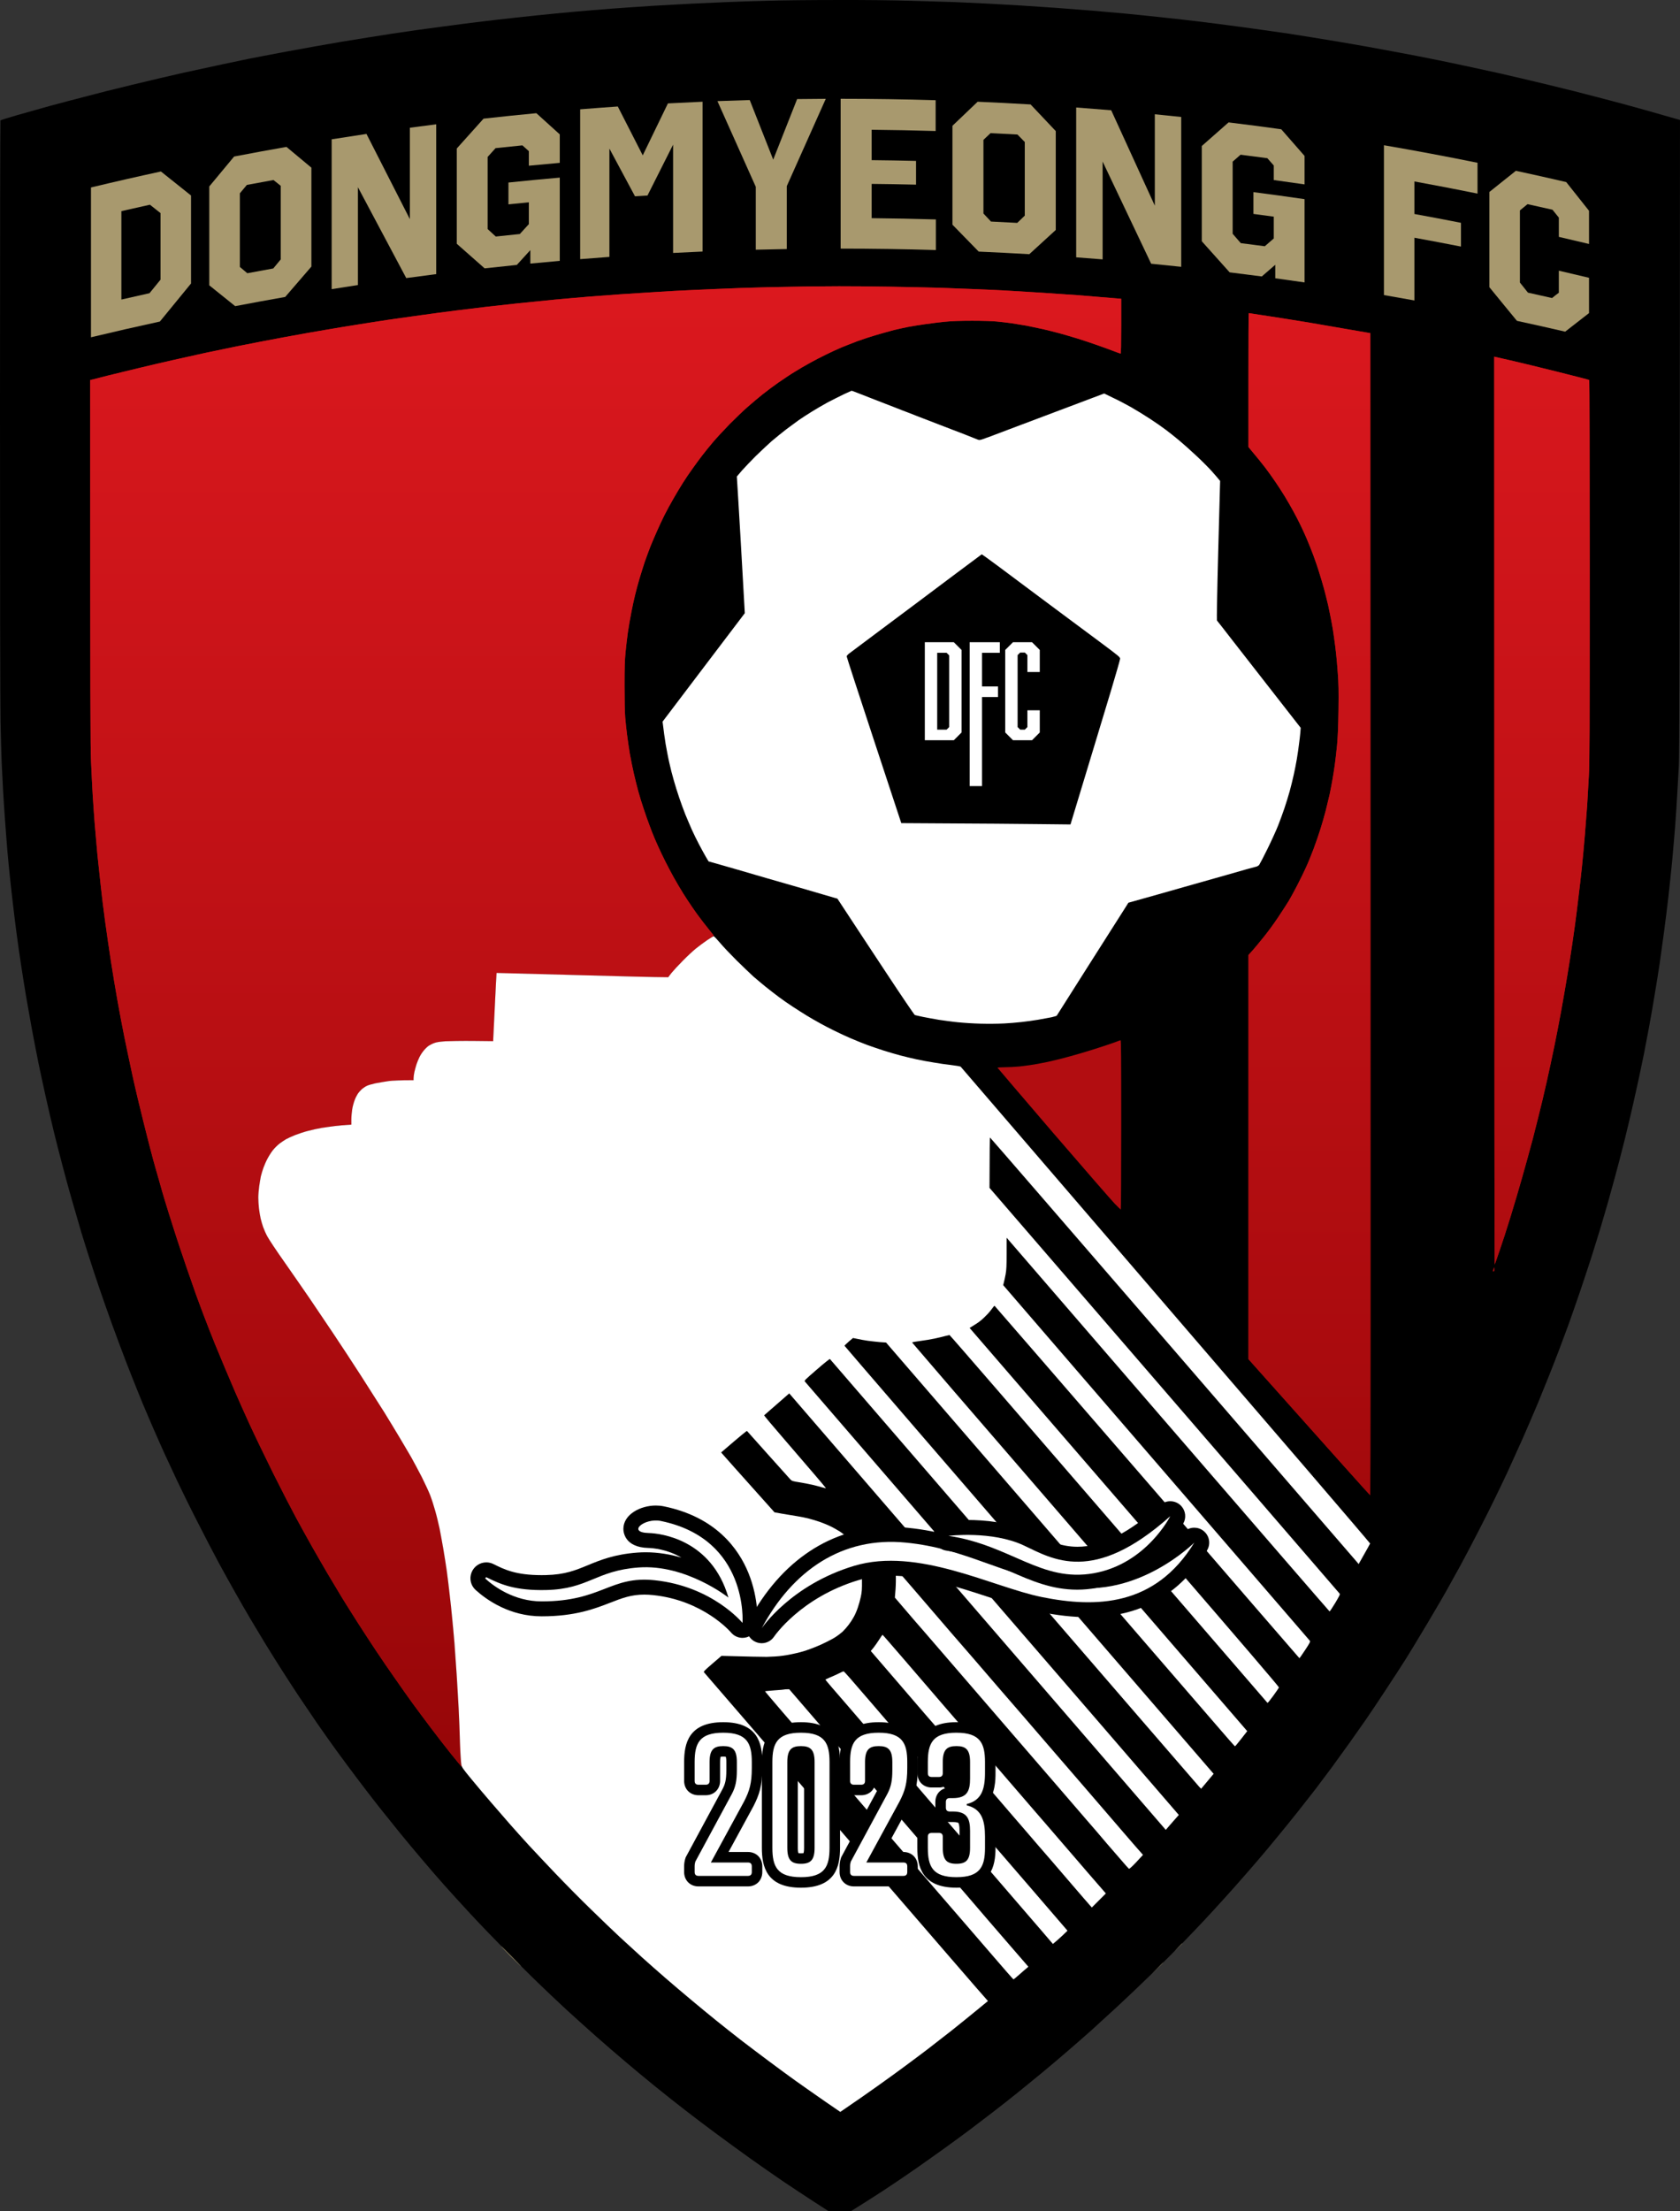 <?xml version="1.0" encoding="UTF-8"?><svg id="_레이어_2" xmlns="http://www.w3.org/2000/svg" xmlns:xlink="http://www.w3.org/1999/xlink" viewBox="0 0 639.228 841"><rect x="0" y="0" width="639.228" height="841" fill="#333333" stroke="none"/><defs><linearGradient id="_무제_그라디언트_2" x1="319.593" y1="-97.994" x2="319.593" y2="465.12" gradientTransform="translate(0 574) scale(1 -1)" gradientUnits="userSpaceOnUse"><stop offset="0" stop-color="#970608"/><stop offset="1" stop-color="#db181e"/></linearGradient></defs><g id="_레이어_1-2"><path d="m291.544.302c-5.256.126-12.111.378-15.223.505-3.112.126-8.621.378-12.279.547-3.616.168-10.513.589-15.349.841-4.794.294-11.943.799-15.896,1.093-9.529.723-19.048,1.578-28.553,2.565-4.037.421-11.144,1.177-15.769,1.724-4.626.505-13.499,1.64-19.722,2.481-6.224.799-15.097,2.061-19.722,2.775s-13.288,2.103-19.176,3.07c-5.929,1.009-15.391,2.691-21.026,3.743s-11.859,2.271-13.835,2.649c-2.018.421-6.602,1.388-10.261,2.145-3.616.757-10.513,2.271-15.349,3.322-4.794,1.093-13.499,3.112-19.302,4.542-5.803,1.388-13.835,3.406-17.872,4.5-4.079,1.051-10.008,2.607-13.246,3.49-3.196.883-8.747,2.439-12.237,3.448-3.532,1.009-6.476,1.934-6.56,2.061-.084.126-.168,49.453-.168,109.545,0,65.475.084,113.287.21,119.259.126,5.467.294,12.363.421,15.307.126,2.944.378,7.822.547,10.891.168,3.07.505,8.2.757,11.438.21,3.238.631,8.2.841,11.018.252,2.817.673,7.359.967,10.05.294,2.733.799,7.443,1.177,10.513.336,3.028,1.009,8.368,1.472,11.859.463,3.448,1.219,8.873,1.724,11.985.463,3.112,1.304,8.2,1.808,11.312.547,3.112,1.514,8.579,2.145,12.111.631,3.532,1.808,9.378,2.523,13.036.757,3.659,2.061,9.714,2.902,13.457.841,3.785,2.187,9.546,2.986,12.868.799,3.28,2.271,9.041,3.28,12.826.967,3.743,2.565,9.588,3.532,12.91.967,3.364,2.649,9.167,3.743,12.868,2.801,9.143,5.787,18.228,8.957,27.25,1.43,4.121,3.953,11.06,5.593,15.391,1.64,4.373,3.827,10.092,4.92,12.742,1.051,2.649,2.733,6.854,3.743,9.293,1.051,2.481,2.86,6.77,4.079,9.546,1.177,2.733,3.07,6.939,4.121,9.293,1.093,2.355,3.28,7.023,4.836,10.387,1.556,3.322,5.046,10.429,7.738,15.685,2.691,5.298,6.392,12.447,8.242,15.854,1.85,3.406,4.71,8.536,6.35,11.438,1.64,2.902,4.121,7.233,5.551,9.63,1.43,2.397,4.163,6.981,6.098,10.134,4.106,6.674,8.326,13.277,12.658,19.806,1.766,2.649,4.836,7.149,6.812,10.05,2.018,2.902,5.299,7.569,7.359,10.387,5.156,7.066,10.428,14.047,15.811,20.942,2.439,3.07,6.224,7.78,8.41,10.471,2.229,2.733,5.971,7.191,8.326,9.966,2.313,2.775,6.14,7.149,8.41,9.714,2.313,2.607,6.728,7.443,9.84,10.807s8.999,9.504,13.12,13.667c4.079,4.163,9.882,9.966,12.868,12.826,2.986,2.902,7.864,7.485,10.765,10.177,2.944,2.691,8.032,7.275,11.312,10.177,7.266,6.394,14.654,12.646,22.161,18.755,7.725,6.26,15.591,12.345,23.591,18.25,3.574,2.649,9.42,6.896,12.994,9.462,3.574,2.523,9.167,6.434,12.447,8.663,3.322,2.229,8.494,5.635,11.522,7.611l5.551,3.574h8.621c8.536-5.341,12.868-8.158,15.139-9.714,2.313-1.514,6.686-4.5,9.714-6.602,3.07-2.145,7.737-5.467,10.429-7.401,2.733-1.934,7.233-5.256,10.05-7.359,2.817-2.145,6.981-5.298,9.251-7.065,2.313-1.766,6.097-4.752,8.452-6.644,2.313-1.892,6.644-5.383,9.588-7.822,2.902-2.397,7.485-6.266,10.134-8.579,2.649-2.271,6.56-5.719,8.747-7.653,2.145-1.934,6.602-6.013,9.882-9.041,3.28-3.028,9.167-8.621,13.036-12.405,3.911-3.827,9.167-9.083,11.732-11.732,2.565-2.649,6.224-6.476,8.074-8.452,1.892-2.018,5.299-5.719,7.569-8.242,2.313-2.523,5.509-6.14,7.149-8.032,1.64-1.85,4.5-5.13,6.308-7.275,1.808-2.103,5.088-6.013,7.233-8.663,2.187-2.649,5.635-6.896,7.695-9.504,2.018-2.607,4.962-6.35,6.518-8.326l6.182-8.242c1.85-2.523,4.92-6.77,6.812-9.42,1.892-2.649,4.626-6.56,6.097-8.663,1.472-2.103,4.92-7.275,7.653-11.438,2.775-4.163,6.224-9.546,7.695-11.859,1.472-2.355,3.911-6.35,5.425-8.915,1.556-2.523,3.869-6.476,5.214-8.747,1.388-2.313,3.49-5.971,4.71-8.116,1.219-2.187,3.616-6.518,5.341-9.63,1.682-3.112,4.836-9.083,6.981-13.288,2.145-4.163,4.962-9.756,6.224-12.405,1.304-2.649,3.406-7.065,4.71-9.84,1.262-2.733,3.869-8.536,5.803-12.826,1.892-4.289,4.542-10.513,5.929-13.793,1.346-3.28,3.238-7.948,4.205-10.387.967-2.397,2.607-6.644,3.658-9.378,1.051-2.775,2.733-7.317,3.743-10.05.967-2.775,2.817-7.99,4.037-11.564,1.219-3.574,3.154-9.462,4.331-13.036,1.135-3.616,2.817-8.957,3.701-11.901.883-2.944,2.145-7.275,2.817-9.63.631-2.355,1.85-6.686,2.649-9.588,2.518-9.227,4.831-18.509,6.939-27.838,1.009-4.457,2.145-9.714,2.565-11.648.421-1.934,1.135-5.383,1.598-7.695s1.304-6.77,1.892-9.966c.589-3.154,1.598-8.915,2.229-12.826.631-3.869,1.472-8.957,1.808-11.312.336-2.355,1.051-7.569,1.598-11.564s1.304-10.219,1.724-13.793,1.009-9.504,1.388-13.162c.336-3.659.883-9.798,1.177-13.667.294-3.911.673-9.672.841-12.868.168-3.154.463-7.906.589-10.555.168-3.574.252-36.417.336-125.02l.084-120.226c-11.859-3.406-17.409-4.962-19.975-5.635-2.565-.715-7.99-2.145-12.069-3.196-4.037-1.093-12.069-3.112-17.872-4.5-5.803-1.43-14.508-3.448-19.302-4.542-4.836-1.051-10.555-2.313-12.784-2.775-2.229-.505-6.854-1.43-10.261-2.145-3.406-.715-11.018-2.187-16.947-3.28-5.929-1.135-15.349-2.817-20.984-3.743-5.635-.925-14.087-2.313-18.755-3.028-4.71-.673-13.204-1.892-18.881-2.649s-12.784-1.682-15.769-2.018c-2.986-.378-8.536-1.009-12.279-1.388-3.743-.421-10.303-1.093-14.592-1.514-17.773-1.661-35.579-2.95-53.406-3.869-3.659-.168-8.957-.421-11.859-.547-2.86-.084-10.429-.336-16.821-.505-7.149-.21-18.124-.336-28.553-.294-9.335,0-21.278.126-26.577.294h0Z"/><path d="m307.23,108.964c-2.986.042-9.966.168-15.475.294-5.509.126-14.34.421-19.596.673-5.299.21-12.237.547-15.475.715-3.196.21-8.2.463-11.06.673-2.902.168-7.317.463-9.84.631-2.481.168-7.569.547-11.27.841-3.701.294-9.756.841-13.457,1.177-3.658.378-9.924,1.009-13.835,1.388-3.953.421-9.251,1.009-11.859,1.304-2.565.294-7.695.925-11.396,1.388-3.701.463-9.84,1.262-13.625,1.808-3.827.547-9.588,1.346-12.826,1.808-3.196.505-8.536,1.304-11.817,1.85-3.28.505-8.536,1.388-11.732,1.934-3.154.505-10.387,1.808-16.106,2.86-5.677,1.051-13.457,2.565-17.241,3.322-3.827.799-9.378,1.934-12.363,2.565-2.986.673-8.621,1.892-12.489,2.775-3.869.883-9.882,2.271-13.33,3.112-3.448.841-8.579,2.103-11.396,2.775-2.817.715-5.467,1.388-5.929,1.514l-.799.168c0,126.912.084,139.275.336,145.373.168,3.995.463,9.672.631,12.616s.547,7.78.757,10.807c.252,2.986.715,8.368,1.051,11.985.378,3.574.967,9.041,1.304,12.153.336,3.154,1.051,8.957,1.598,12.952.547,3.995,1.514,10.639,2.145,14.76.631,4.121,1.766,10.975,2.523,15.181.757,4.247,1.934,10.555,2.649,14.003.715,3.49,2.103,10.134,3.112,14.76,1.009,4.668,2.944,12.784,4.289,18.082,1.304,5.299,2.902,11.396,3.49,13.583.589,2.187,1.682,5.971,2.397,8.452.673,2.481,1.682,5.929,2.229,7.695.505,1.766,2.018,6.476,3.28,10.471,1.262,4.037,3.49,10.597,4.878,14.676,1.388,4.037,3.07,8.831,3.701,10.597s2.018,5.425,3.028,8.116,2.86,7.359,4.079,10.387c1.262,2.986,3.028,7.275,3.953,9.504.967,2.229,2.607,6.182,3.743,8.789,1.093,2.565,3.532,7.948,5.341,11.943,1.85,4.037,5.929,12.531,9.125,18.965,3.196,6.392,7.149,14.045,8.747,16.989,1.598,2.944,4.331,7.906,6.098,11.018,1.766,3.112,4.331,7.527,5.677,9.84,1.346,2.271,3.911,6.518,5.635,9.42,1.766,2.859,4.71,7.527,6.518,10.345,1.808,2.817,4.752,7.317,6.518,9.966,1.766,2.649,4.878,7.233,6.939,10.134,2.018,2.944,5.172,7.359,6.896,9.756,1.766,2.397,4.836,6.56,6.854,9.209,1.976,2.649,5.425,7.107,7.653,9.882,2.271,2.817,4.121,5.046,4.163,5.046.042-.042-.042-.463-.168-.925s-.294-4.037-.421-7.906c-.126-3.911-.378-9.882-.547-13.288-.21-3.406-.505-9.209-.757-12.91-.252-3.743-.631-9.125-.841-11.985-.252-2.902-.631-7.233-.883-9.63-.21-2.439-.673-6.518-.967-9.083-.294-2.607-.757-6.476-1.051-8.579s-.883-5.845-1.304-8.326c-.421-2.481-1.093-6.097-1.472-8.032-.421-1.934-1.135-4.92-1.64-6.644-.463-1.682-1.304-4.331-1.892-5.887-.589-1.514-2.061-4.668-3.238-7.023-1.22-2.355-2.986-5.677-3.953-7.401-1.009-1.682-2.986-5.13-4.457-7.569-1.472-2.481-4.121-6.812-5.845-9.63-1.766-2.817-5.761-9.083-8.873-13.919-3.112-4.836-7.906-12.153-10.681-16.274-2.733-4.079-6.686-9.924-8.705-12.91-2.061-3.028-6.35-9.167-9.504-13.709-3.196-4.5-6.224-9.083-6.77-10.134-.589-1.093-1.262-2.649-1.556-3.49-.294-.841-.757-2.355-.967-3.322s-.505-2.691-.631-3.827c-.126-1.177-.252-2.986-.252-4.079s.168-2.986.336-4.247c.168-1.22.463-2.944.631-3.827.21-.883.673-2.397,1.009-3.322s1.009-2.481,1.514-3.406c.505-.967,1.43-2.439,2.103-3.28s1.85-1.976,2.565-2.523c.757-.547,1.808-1.262,2.397-1.598.589-.336,2.145-1.051,3.406-1.556,1.304-.505,3.532-1.262,4.92-1.598,1.388-.378,3.701-.883,5.13-1.135,1.388-.21,3.701-.547,5.088-.715,1.43-.168,3.406-.378,4.457-.421l1.85-.126c0-3.07.168-4.836.336-5.887s.589-2.565.883-3.322c.252-.757.799-1.85,1.177-2.439s1.135-1.43,1.64-1.892c.547-.421,1.388-1.009,1.892-1.22.463-.252,1.976-.673,3.28-.967,1.346-.252,3.574-.631,5.004-.841,1.472-.168,4.163-.336,6.055-.336h3.406c0-1.135.126-2.187.294-3.028.21-.883.547-2.187.799-2.944.252-.757.757-2.018,1.135-2.775.378-.799,1.135-1.934,1.682-2.565.547-.673,1.388-1.472,1.892-1.808.505-.294,1.43-.799,2.061-1.009.841-.336,2.103-.505,4.289-.673,1.682-.084,6.476-.168,10.597-.126l7.527.084s.294-5.845.631-12.952c.336-7.107.631-12.952.673-12.994.042,0,13.541.378,30.025.799,16.484.463,31.16.841,32.632.841h2.649c1.976-2.523,3.911-4.626,5.551-6.266,1.64-1.682,3.995-3.827,5.214-4.836,1.22-.967,3.238-2.439,4.415-3.238l2.187-1.472c-3.406-4.247-5.256-6.644-6.308-8.116s-2.691-3.827-3.616-5.256c-.967-1.43-2.523-3.953-3.532-5.677-1.009-1.682-2.565-4.457-3.406-6.097-.883-1.64-2.271-4.415-3.112-6.182-.841-1.766-1.976-4.289-2.523-5.593-.692-1.621-1.337-3.262-1.934-4.92-.547-1.388-1.556-4.247-2.229-6.308-.715-2.061-1.64-5.13-2.103-6.812-.463-1.724-1.22-4.752-1.682-6.77-.463-1.976-1.135-5.341-1.514-7.485-.336-2.103-.841-5.341-1.051-7.149-.252-1.808-.547-4.836-.715-6.728-.168-2.103-.252-6.812-.252-12.111,0-6.602.084-9.546.378-12.489.21-2.145.589-5.551.883-7.611s.925-5.677,1.388-7.99c.804-4.151,1.8-8.262,2.986-12.321.463-1.598,1.388-4.457,2.018-6.434.673-1.934,1.682-4.668,2.229-6.055.589-1.43,1.682-4.037,2.481-5.803.757-1.766,2.061-4.5,2.86-6.098s2.313-4.373,3.364-6.182c1.051-1.85,2.691-4.584,3.658-6.098.967-1.556,2.607-3.953,3.616-5.341,1.009-1.43,2.649-3.658,3.616-4.92,1.009-1.304,2.817-3.574,4.079-5.046,1.22-1.472,4.121-4.584,6.392-6.939,2.313-2.313,5.467-5.383,7.065-6.728,1.556-1.388,4.037-3.448,5.509-4.626,1.472-1.177,4.163-3.196,5.971-4.457,1.85-1.262,4.5-3.07,5.971-3.953,3.976-2.464,8.074-4.723,12.279-6.77,1.766-.883,4.373-2.061,5.845-2.691,1.472-.589,4.205-1.682,6.097-2.397,1.85-.673,5.172-1.766,7.359-2.397,2.145-.631,5.088-1.43,6.476-1.808,1.43-.336,3.827-.883,5.341-1.177,1.514-.294,4.457-.757,6.518-1.051,2.018-.294,5.383-.715,7.443-.925,2.607-.252,5.761-.378,10.471-.378,3.911,0,7.864.126,9.462.294,1.514.126,4.079.463,5.677.673l5.635.925c1.514.294,4.289.883,6.182,1.304,1.892.421,4.794,1.177,6.518,1.64,1.682.463,4.668,1.346,6.602,1.934s5.299,1.724,7.443,2.481c2.187.757,5.046,1.808,6.35,2.313,1.304.505,2.481.925,2.607.925s.21-3.616.21-10.429v-10.429c-8.831-.715-13.877-1.135-16.947-1.388-3.028-.21-9.167-.631-13.625-.925s-11.06-.673-14.634-.883c-3.574-.168-8.747-.421-11.48-.505-2.775-.126-8.242-.336-12.153-.463-3.953-.126-12.742-.294-19.512-.421-6.812-.126-15.349-.168-19.007-.168-3.616.042-9.041.084-12.027.084h0Zm167.786,35.576v25.483c3.406,4.037,5.299,6.434,6.434,7.906,2.62,3.486,5.075,7.092,7.359,10.807.925,1.514,2.439,4.121,3.322,5.761,1.829,3.34,3.498,6.764,5.004,10.261.757,1.766,1.934,4.71,2.607,6.518.673,1.85,1.682,4.71,2.187,6.434.547,1.724,1.388,4.5,1.85,6.224.463,1.682,1.177,4.584,1.598,6.392.378,1.808.967,4.626,1.262,6.224.294,1.556.757,4.247.967,5.971.252,1.724.589,4.415.757,5.971.168,1.598.505,5.088.673,7.738.294,3.785.336,6.644.252,13.667-.084,6.602-.252,10.05-.547,13.499-.252,2.523-.631,5.971-.883,7.695-.252,1.682-.631,4.205-.883,5.551-.21,1.346-.715,3.785-1.051,5.467-.378,1.64-1.051,4.457-1.514,6.308-.463,1.808-1.346,4.836-1.934,6.728s-1.766,5.341-2.649,7.695c-.883,2.355-2.187,5.551-2.902,7.065-.673,1.514-2.145,4.542-3.28,6.728-1.135,2.187-2.607,4.92-3.322,6.097s-2.523,3.953-4.037,6.224c-1.472,2.229-3.911,5.551-5.383,7.359-1.43,1.808-3.364,4.121-4.247,5.13l-1.64,1.808v153.699c35.786,40.117,46.215,51.766,46.341,51.766.084,0,.126-99.452.084-221.024l-.042-220.982c-11.901-2.061-19.091-3.28-23.675-4.079-4.584-.757-11.522-1.85-15.391-2.439-3.911-.589-7.149-1.093-7.191-1.093-.084,0-.126,11.48-.126,25.441Zm93.565,163.833c0,95.037.084,172.706.126,172.622.042-.042.883-2.355,1.808-5.13.967-2.733,2.902-8.705,4.289-13.246s3.406-11.312,4.457-15.097c1.093-3.743,2.859-10.303,3.995-14.508,1.093-4.247,2.733-10.765,3.616-14.466.883-3.701,2.313-10.008,3.154-14.003,1.93-8.947,3.668-17.934,5.214-26.955,1.474-8.385,2.791-16.797,3.953-25.231.421-3.07,1.051-8.032,1.388-11.018.378-2.986.967-8.116,1.304-11.354s.841-8.747,1.135-12.279c.294-3.532.673-8.621.883-11.354.168-2.691.463-7.653.631-11.018.294-5.214.336-16.148.336-78.384,0-39.739-.084-72.329-.168-72.413-.084-.084-5.593-1.514-12.195-3.154-6.644-1.682-14.76-3.616-18.04-4.373l-5.929-1.346.042,172.706h0Z" style="fill:#b20d11;"/><path d="m307.23,108.964c-2.986.042-9.966.168-15.475.294-5.509.126-14.34.421-19.596.673-5.299.21-12.237.547-15.475.715-3.196.21-8.2.463-11.06.673-2.902.168-7.317.463-9.84.631-2.481.168-7.569.547-11.27.841-3.701.294-9.756.841-13.457,1.177-3.658.378-9.924,1.009-13.835,1.388-3.953.421-9.251,1.009-11.859,1.304-2.565.294-7.695.925-11.396,1.388-3.701.463-9.84,1.262-13.625,1.808-3.827.547-9.588,1.346-12.826,1.808-3.196.505-8.536,1.304-11.817,1.85-3.28.505-8.536,1.388-11.732,1.934-3.154.505-10.387,1.808-16.106,2.86-5.677,1.051-13.457,2.565-17.241,3.322-3.827.799-9.378,1.934-12.363,2.565-2.986.673-8.621,1.892-12.489,2.775-3.869.883-9.882,2.271-13.33,3.112-3.448.841-8.579,2.103-11.396,2.775-2.817.715-5.467,1.388-5.929,1.514l-.799.168c0,126.912.084,139.275.336,145.373.168,3.995.463,9.672.631,12.616s.547,7.78.757,10.807c.252,2.986.715,8.368,1.051,11.985.378,3.574.967,9.041,1.304,12.153.336,3.154,1.051,8.957,1.598,12.952.547,3.995,1.514,10.639,2.145,14.76.631,4.121,1.766,10.975,2.523,15.181.757,4.247,1.934,10.555,2.649,14.003.715,3.49,2.103,10.134,3.112,14.76,1.009,4.668,2.944,12.784,4.289,18.082,1.304,5.299,2.902,11.396,3.49,13.583.589,2.187,1.682,5.971,2.397,8.452.673,2.481,1.682,5.929,2.229,7.695.505,1.766,2.018,6.476,3.28,10.471,1.262,4.037,3.49,10.597,4.878,14.676,1.388,4.037,3.07,8.831,3.701,10.597s2.018,5.425,3.028,8.116,2.86,7.359,4.079,10.387c1.262,2.986,3.028,7.275,3.953,9.504.967,2.229,2.607,6.182,3.743,8.789,1.093,2.565,3.532,7.948,5.341,11.943,1.85,4.037,5.929,12.531,9.125,18.965,3.196,6.392,7.149,14.045,8.747,16.989,1.598,2.944,4.331,7.906,6.098,11.018,1.766,3.112,4.331,7.527,5.677,9.84,1.346,2.271,3.911,6.518,5.635,9.42,1.766,2.859,4.71,7.527,6.518,10.345,1.808,2.817,4.752,7.317,6.518,9.966,1.766,2.649,4.878,7.233,6.939,10.134,2.018,2.944,5.172,7.359,6.896,9.756,1.766,2.397,4.836,6.56,6.854,9.209,1.976,2.649,5.425,7.107,7.653,9.882,2.271,2.817,4.121,5.046,4.163,5.046.042-.042-.042-.463-.168-.925s-.294-4.037-.421-7.906c-.126-3.911-.378-9.882-.547-13.288-.21-3.406-.505-9.209-.757-12.91-.252-3.743-.631-9.125-.841-11.985-.252-2.902-.631-7.233-.883-9.63-.21-2.439-.673-6.518-.967-9.083-.294-2.607-.757-6.476-1.051-8.579s-.883-5.845-1.304-8.326c-.421-2.481-1.093-6.097-1.472-8.032-.421-1.934-1.135-4.92-1.64-6.644-.463-1.682-1.304-4.331-1.892-5.887-.589-1.514-2.061-4.668-3.238-7.023-1.22-2.355-2.986-5.677-3.953-7.401-1.009-1.682-2.986-5.13-4.457-7.569-1.472-2.481-4.121-6.812-5.845-9.63-1.766-2.817-5.761-9.083-8.873-13.919-3.112-4.836-7.906-12.153-10.681-16.274-2.733-4.079-6.686-9.924-8.705-12.91-2.061-3.028-6.35-9.167-9.504-13.709-3.196-4.5-6.224-9.083-6.77-10.134-.589-1.093-1.262-2.649-1.556-3.49-.294-.841-.757-2.355-.967-3.322s-.505-2.691-.631-3.827c-.126-1.177-.252-2.986-.252-4.079s.168-2.986.336-4.247c.168-1.22.463-2.944.631-3.827.21-.883.673-2.397,1.009-3.322s1.009-2.481,1.514-3.406c.505-.967,1.43-2.439,2.103-3.28s1.85-1.976,2.565-2.523c.757-.547,1.808-1.262,2.397-1.598.589-.336,2.145-1.051,3.406-1.556,1.304-.505,3.532-1.262,4.92-1.598,1.388-.378,3.701-.883,5.13-1.135,1.388-.21,3.701-.547,5.088-.715,1.43-.168,3.406-.378,4.457-.421l1.85-.126c0-3.07.168-4.836.336-5.887s.589-2.565.883-3.322c.252-.757.799-1.85,1.177-2.439s1.135-1.43,1.64-1.892c.547-.421,1.388-1.009,1.892-1.22.463-.252,1.976-.673,3.28-.967,1.346-.252,3.574-.631,5.004-.841,1.472-.168,4.163-.336,6.055-.336h3.406c0-1.135.126-2.187.294-3.028.21-.883.547-2.187.799-2.944.252-.757.757-2.018,1.135-2.775.378-.799,1.135-1.934,1.682-2.565.547-.673,1.388-1.472,1.892-1.808.505-.294,1.43-.799,2.061-1.009.841-.336,2.103-.505,4.289-.673,1.682-.084,6.476-.168,10.597-.126l7.527.084s.294-5.845.631-12.952c.336-7.107.631-12.952.673-12.994.042,0,13.541.378,30.025.799,16.484.463,31.16.841,32.632.841h2.649c1.976-2.523,3.911-4.626,5.551-6.266,1.64-1.682,3.995-3.827,5.214-4.836,1.22-.967,3.238-2.439,4.415-3.238l2.187-1.472c-3.406-4.247-5.256-6.644-6.308-8.116s-2.691-3.827-3.616-5.256c-.967-1.43-2.523-3.953-3.532-5.677-1.009-1.682-2.565-4.457-3.406-6.097-.883-1.64-2.271-4.415-3.112-6.182-.841-1.766-1.976-4.289-2.523-5.593-.692-1.621-1.337-3.262-1.934-4.92-.547-1.388-1.556-4.247-2.229-6.308-.715-2.061-1.64-5.13-2.103-6.812-.463-1.724-1.22-4.752-1.682-6.77-.463-1.976-1.135-5.341-1.514-7.485-.336-2.103-.841-5.341-1.051-7.149-.252-1.808-.547-4.836-.715-6.728-.168-2.103-.252-6.812-.252-12.111,0-6.602.084-9.546.378-12.489.21-2.145.589-5.551.883-7.611s.925-5.677,1.388-7.99c.804-4.151,1.8-8.262,2.986-12.321.463-1.598,1.388-4.457,2.018-6.434.673-1.934,1.682-4.668,2.229-6.055.589-1.43,1.682-4.037,2.481-5.803.757-1.766,2.061-4.5,2.86-6.098s2.313-4.373,3.364-6.182c1.051-1.85,2.691-4.584,3.658-6.098.967-1.556,2.607-3.953,3.616-5.341,1.009-1.43,2.649-3.658,3.616-4.92,1.009-1.304,2.817-3.574,4.079-5.046,1.22-1.472,4.121-4.584,6.392-6.939,2.313-2.313,5.467-5.383,7.065-6.728,1.556-1.388,4.037-3.448,5.509-4.626,1.472-1.177,4.163-3.196,5.971-4.457,1.85-1.262,4.5-3.07,5.971-3.953,3.976-2.464,8.074-4.723,12.279-6.77,1.766-.883,4.373-2.061,5.845-2.691,1.472-.589,4.205-1.682,6.097-2.397,1.85-.673,5.172-1.766,7.359-2.397,2.145-.631,5.088-1.43,6.476-1.808,1.43-.336,3.827-.883,5.341-1.177,1.514-.294,4.457-.757,6.518-1.051,2.018-.294,5.383-.715,7.443-.925,2.607-.252,5.761-.378,10.471-.378,3.911,0,7.864.126,9.462.294,1.514.126,4.079.463,5.677.673l5.635.925c1.514.294,4.289.883,6.182,1.304,1.892.421,4.794,1.177,6.518,1.64,1.682.463,4.668,1.346,6.602,1.934s5.299,1.724,7.443,2.481c2.187.757,5.046,1.808,6.35,2.313,1.304.505,2.481.925,2.607.925s.21-3.616.21-10.429v-10.429c-8.831-.715-13.877-1.135-16.947-1.388-3.028-.21-9.167-.631-13.625-.925s-11.06-.673-14.634-.883c-3.574-.168-8.747-.421-11.48-.505-2.775-.126-8.242-.336-12.153-.463-3.953-.126-12.742-.294-19.512-.421-6.812-.126-15.349-.168-19.007-.168-3.616.042-9.041.084-12.027.084h0Zm167.786,35.576v25.483c3.406,4.037,5.299,6.434,6.434,7.906,2.62,3.486,5.075,7.092,7.359,10.807.925,1.514,2.439,4.121,3.322,5.761,1.829,3.34,3.498,6.764,5.004,10.261.757,1.766,1.934,4.71,2.607,6.518.673,1.85,1.682,4.71,2.187,6.434.547,1.724,1.388,4.5,1.85,6.224.463,1.682,1.177,4.584,1.598,6.392.378,1.808.967,4.626,1.262,6.224.294,1.556.757,4.247.967,5.971.252,1.724.589,4.415.757,5.971.168,1.598.505,5.088.673,7.738.294,3.785.336,6.644.252,13.667-.084,6.602-.252,10.05-.547,13.499-.252,2.523-.631,5.971-.883,7.695-.252,1.682-.631,4.205-.883,5.551-.21,1.346-.715,3.785-1.051,5.467-.378,1.64-1.051,4.457-1.514,6.308-.463,1.808-1.346,4.836-1.934,6.728s-1.766,5.341-2.649,7.695c-.883,2.355-2.187,5.551-2.902,7.065-.673,1.514-2.145,4.542-3.28,6.728-1.135,2.187-2.607,4.92-3.322,6.097s-2.523,3.953-4.037,6.224c-1.472,2.229-3.911,5.551-5.383,7.359-1.43,1.808-3.364,4.121-4.247,5.13l-1.64,1.808v153.699c35.786,40.117,46.215,51.766,46.341,51.766.084,0,.126-99.452.084-221.024l-.042-220.982c-11.901-2.061-19.091-3.28-23.675-4.079-4.584-.757-11.522-1.85-15.391-2.439-3.911-.589-7.149-1.093-7.191-1.093-.084,0-.126,11.48-.126,25.441Zm93.565,163.833c0,95.037.084,172.706.126,172.622.042-.042.883-2.355,1.808-5.13.967-2.733,2.902-8.705,4.289-13.246s3.406-11.312,4.457-15.097c1.093-3.743,2.859-10.303,3.995-14.508,1.093-4.247,2.733-10.765,3.616-14.466.883-3.701,2.313-10.008,3.154-14.003,1.93-8.947,3.668-17.934,5.214-26.955,1.474-8.385,2.791-16.797,3.953-25.231.421-3.07,1.051-8.032,1.388-11.018.378-2.986.967-8.116,1.304-11.354s.841-8.747,1.135-12.279c.294-3.532.673-8.621.883-11.354.168-2.691.463-7.653.631-11.018.294-5.214.336-16.148.336-78.384,0-39.739-.084-72.329-.168-72.413-.084-.084-5.593-1.514-12.195-3.154-6.644-1.682-14.76-3.616-18.04-4.373l-5.929-1.346.042,172.706h0Z" style="fill:url(#_무제_그라디언트_2);"/><path d="m321.065,149.964c-1.556.757-4.331,2.145-6.182,3.112-1.808,1.009-4.542,2.565-6.055,3.532-1.514.925-3.743,2.397-4.92,3.196-1.177.841-3.322,2.439-4.794,3.532-1.472,1.135-3.953,3.154-5.551,4.5-1.556,1.388-4.289,3.953-6.097,5.719-1.766,1.766-4.079,4.205-5.172,5.425l-1.934,2.271c.168,2.313.799,12.994,1.514,25.231.673,12.237,1.304,23.255,1.388,24.474l.126,2.271c-6.728,8.831-12.531,16.484-17.199,22.666-4.71,6.182-9.798,12.91-11.312,14.928l-2.775,3.659c.421,3.659.841,6.476,1.177,8.579.378,2.103.967,5.299,1.388,7.065.378,1.766,1.135,4.752,1.682,6.602,1.271,4.457,2.759,8.85,4.457,13.162.673,1.598,1.766,4.205,2.481,5.803.715,1.556,1.934,4.079,2.733,5.551.757,1.472,1.892,3.49,2.481,4.542l1.093,1.85c2.313.631,6.476,1.85,10.765,3.07,4.289,1.262,9.293,2.691,11.102,3.238,1.808.505,8.2,2.355,14.171,4.079,5.971,1.724,11.354,3.322,11.943,3.49l1.051.294c6.224,9.504,12.784,19.428,18.587,28.217,5.761,8.747,10.681,15.98,10.891,16.064.21.084,1.64.378,3.154.715,1.514.294,4.205.799,5.971,1.093,1.766.252,4.962.715,7.149.925,5.883.572,11.799.726,17.704.463,4.354-.235,8.692-.713,12.994-1.43,1.682-.294,3.953-.715,5.004-.925,1.051-.252,1.976-.505,2.018-.631.084-.084,5.551-8.789,12.237-19.302,6.686-10.513,12.784-20.143,13.583-21.362l1.43-2.271c4.247-1.177,7.948-2.229,10.933-3.07,2.986-.841,7.569-2.145,10.219-2.902s9.798-2.775,15.896-4.5c6.097-1.766,11.354-3.238,11.69-3.28.336-.084.799-.378,1.051-.673.21-.294,1.64-3.028,3.154-6.097s3.322-7.065,4.037-8.873,1.766-4.71,2.355-6.434c.589-1.682,1.472-4.626,2.018-6.518.564-2.091,1.082-4.194,1.556-6.308.378-1.598.883-4.289,1.177-5.971.294-1.724.673-4.331.841-5.803.21-1.472.421-3.406.505-4.373l.126-1.724c-7.233-9.251-11.901-15.265-15.097-19.344l-11.186-14.34c-2.944-3.827-5.467-7.023-5.593-7.149-.084-.126.084-10.975.505-26.619l.715-26.451c-.757-.967-2.061-2.439-3.364-3.911-1.304-1.43-3.995-4.121-5.929-5.887-1.934-1.808-4.752-4.331-6.266-5.593-1.514-1.262-3.827-3.112-5.13-4.079-1.262-.967-3.995-2.86-6.055-4.205-2.061-1.346-5.341-3.364-7.275-4.457-1.934-1.093-5.004-2.691-6.812-3.532l-3.28-1.598c-14.213,5.383-20.101,7.569-22.203,8.368-2.103.799-7.191,2.691-11.27,4.247-4.121,1.556-7.822,2.944-8.242,3.112-.378.168-1.85.715-3.196,1.177-1.976.757-2.523.883-2.986.715-.294-.126-2.691-1.051-5.299-2.103-2.649-1.009-6.644-2.565-8.873-3.406s-6.224-2.397-8.831-3.406c-2.649-1.051-5.383-2.103-6.097-2.355-.673-.294-4.289-1.682-7.99-3.112-3.701-1.43-7.653-2.986-8.831-3.448s-2.187-.841-2.271-.841c-.042.042-1.388.631-2.986,1.346h0Z" style="fill:#fff;"/><path d="m372.788,211.402l-8.747,6.518c-4.457,3.364-11.69,8.789-16.106,12.069-4.373,3.28-11.564,8.663-15.98,11.943-4.415,3.322-8.41,6.308-8.873,6.644-.547.421-.925.883-.925,1.093,0,.252,4.668,14.592,10.387,31.917l10.387,31.497c31.917.168,46.383.294,52.775.378l11.606.126c5.761-19.007,8.494-28.091,9.84-32.464,1.304-4.331,3.869-12.868,5.719-18.923,1.808-6.055,3.322-11.312,3.322-11.648,0-.589-.547-1.051-6.981-5.845-3.827-2.86-13.12-9.756-20.647-15.349-7.485-5.593-16.148-12.027-19.218-14.34-3.07-2.271-5.677-4.163-5.761-4.163-.084.042-.463.252-.799.547Z"/><path d="m269.047,357.616c-1.22.841-3.154,2.271-4.247,3.154s-3.364,2.986-5.004,4.668c-1.64,1.64-3.574,3.743-4.289,4.626l-1.262,1.64c-4.121,0-18.797-.378-35.281-.841-16.484-.421-29.983-.799-30.025-.799-.042.042-.336,5.887-.673,12.994s-.631,12.952-.631,12.952l-7.527-.084c-4.121-.042-8.915.042-10.597.126-2.187.168-3.448.336-4.289.673-.631.21-1.556.715-2.061,1.009-.505.336-1.346,1.135-1.892,1.808-.547.631-1.304,1.766-1.682,2.565-.378.757-.883,2.018-1.135,2.775s-.589,2.061-.799,2.944c-.168.841-.294,1.892-.294,2.271v.757c-5.299,0-7.99.168-9.462.336-1.43.21-3.658.589-5.004.841-1.304.294-2.817.715-3.28.967-.505.21-1.346.799-1.892,1.22-.505.463-1.262,1.304-1.64,1.892s-.925,1.682-1.177,2.439c-.294.757-.715,2.271-.883,3.322-.168,1.051-.336,2.817-.336,3.911v1.976c-2.902.168-4.878.378-6.308.547-1.388.168-3.701.505-5.088.715-1.43.252-3.743.757-5.13,1.135-1.388.336-3.616,1.093-4.92,1.598-1.262.505-2.817,1.22-3.406,1.556s-1.64,1.051-2.397,1.598c-.715.547-1.892,1.682-2.565,2.523s-1.598,2.313-2.103,3.28c-.505.925-1.177,2.481-1.514,3.406s-.799,2.439-1.009,3.322c-.168.883-.463,2.607-.631,3.827-.168,1.262-.336,3.154-.336,4.247s.126,2.902.252,4.079c.126,1.135.421,2.86.631,3.827s.673,2.481.967,3.322c.294.841.967,2.397,1.556,3.49.547,1.051,3.574,5.635,6.77,10.134,3.154,4.542,7.443,10.681,9.504,13.709,2.018,2.986,5.971,8.831,8.705,12.91,2.775,4.121,7.569,11.438,10.681,16.274s7.107,11.102,8.873,13.919c1.724,2.817,4.373,7.149,5.845,9.63,1.472,2.439,3.448,5.887,4.457,7.569.967,1.724,2.733,5.046,3.953,7.401,1.177,2.355,2.649,5.509,3.238,7.023.589,1.556,1.43,4.205,1.892,5.887.505,1.724,1.22,4.71,1.64,6.644.378,1.934,1.051,5.551,1.472,8.032s1.009,6.224,1.304,8.326.757,5.971,1.051,8.579c.294,2.565.757,6.644.967,9.083.252,2.397.631,6.728.883,9.63.21,2.859.589,8.242.841,11.985.252,3.701.547,9.504.757,12.91.168,3.406.421,9.335.505,13.162.126,3.827.378,7.485.505,8.116.21,1.093.589,1.598,3.869,5.593,1.976,2.397,5.383,6.434,7.569,8.957,2.187,2.523,5.383,6.224,7.149,8.242,1.766,2.018,4.92,5.509,7.023,7.822,2.103,2.271,6.728,7.191,10.261,10.891,3.532,3.701,9.588,9.84,13.457,13.583,3.869,3.785,8.873,8.579,11.186,10.723,2.271,2.103,6.013,5.509,8.284,7.569,2.313,2.061,6.266,5.593,8.873,7.822,6.351,5.481,12.786,10.864,19.302,16.148,2.397,1.934,6.644,5.298,9.462,7.485,2.817,2.145,7.527,5.719,10.471,7.906,2.902,2.187,7.611,5.635,10.429,7.653,2.817,1.976,7.737,5.467,10.975,7.695l5.887,4.037c6.097-4.163,10.513-7.233,13.751-9.546,3.196-2.271,7.99-5.719,10.639-7.695,2.649-1.934,6.602-4.92,8.831-6.602,2.229-1.724,6.308-4.92,9.083-7.065,2.733-2.187,6.981-5.593,9.42-7.611l4.457-3.658c-.967-.967-25.189-29.058-54.499-62.993-29.268-33.936-53.364-61.858-53.532-62.026-.252-.252.168-.715,3.154-3.28l3.49-2.986c10.723.294,15.391.378,17.241.378,1.892-.042,4.584-.21,5.971-.421,1.43-.168,3.574-.589,4.794-.883,1.262-.252,3.028-.757,3.953-1.051.967-.336,2.607-.925,3.743-1.388,1.093-.421,3.07-1.304,4.373-1.976,1.304-.631,2.902-1.514,3.616-2.018.715-.463,1.766-1.304,2.355-1.808,1.718-1.682,3.178-3.609,4.331-5.719.505-.883,1.177-2.481,1.514-3.532.378-1.093.883-2.902,1.135-4.079.378-1.808.463-2.775.421-6.308,0-3.574-.084-4.5-.547-6.644-.294-1.346-.757-3.07-1.093-3.827-.294-.757-.841-1.934-1.22-2.565-.421-.631-1.388-1.85-2.187-2.691-.841-.841-2.313-2.061-3.322-2.733-1.009-.631-2.607-1.556-3.616-2.018-1.009-.505-2.775-1.219-3.953-1.64s-3.028-.967-4.163-1.262c-1.093-.294-3.112-.715-4.457-.925s-3.869-.631-5.593-.925l-3.112-.547c-15.139-16.905-19.68-22.035-19.89-22.287l-.421-.505c7.527-6.476,9.756-8.284,9.84-8.158.084.084,3.701,4.163,8.074,9.041s8.2,9.125,8.494,9.462c.505.505.883.631,3.322,1.009,1.556.252,3.785.673,5.046.967,1.22.294,2.86.715,3.659.967.799.21,1.43.378,1.43.294,0-.042-1.934-2.397-4.331-5.172-2.397-2.775-7.737-8.999-11.817-13.751-4.121-4.752-7.443-8.705-7.359-8.789.084-.084,2.271-1.976,4.878-4.247l4.668-4.079c.841.967,33.053,38.309,72.161,83.641l71.109,82.379c.841-.967,1.934-2.271,3.028-3.49l1.934-2.187c-9.293-10.807-41.253-47.813-76.997-89.192-35.744-41.421-65.138-75.483-65.306-75.693-.252-.336.21-.757,4.584-4.542,2.649-2.313,4.92-4.121,4.962-3.995.084.084,31.581,36.585,70.016,81.118,38.435,44.533,70.184,81.244,70.563,81.664l.673.673,4.752-5.677c-108.872-126.071-140.453-162.74-140.453-162.824s.715-.757,1.598-1.556l1.64-1.388c2.691.589,4.415.883,5.593,1.051s3.238.378,4.542.505l2.439.168c91.589,106.096,121.403,140.621,125.398,145.205,3.953,4.626,7.275,8.368,7.359,8.368.126,0,1.177-1.304,2.439-2.902l2.229-2.859c-17.031-19.722-45.71-52.943-74.684-86.542-29.016-33.557-52.775-61.143-52.817-61.269-.042-.126,1.304-.378,3.028-.589,1.682-.21,4.205-.631,5.551-.925s3.154-.715,4.037-.967l1.598-.378c1.22,1.22,28.385,32.674,61.185,70.647,32.8,38.015,59.713,69.175,59.798,69.259.084.126,1.051-1.093,2.187-2.649s2.103-2.986,2.187-3.196c.084-.21-13.667-16.274-43.103-50.378-23.759-27.502-50.294-58.2-58.914-68.208l-15.685-18.166c2.187-1.304,3.364-2.103,4.079-2.691.715-.547,1.85-1.64,2.565-2.397.715-.715,1.598-1.808,1.976-2.355.378-.547.757-1.009.883-.967.084.042,26.198,30.193,58.031,66.988,31.791,36.837,57.863,66.988,57.947,67.03.084,0,1.051-1.388,2.187-3.112,1.724-2.607,2.018-3.196,1.808-3.49-.126-.168-14.129-16.358-31.076-36.038l-58.242-67.493-27.376-31.749c.421-1.64.715-3.028.925-4.163.294-1.64.378-3.196.378-7.948v-5.929c1.051,1.22,28.637,33.179,62.026,71.824,33.389,38.646,60.765,70.31,60.849,70.31.084.042,1.051-1.388,2.145-3.196,1.64-2.775,1.892-3.28,1.682-3.574-.168-.168-15.097-17.494-33.221-38.519-18.124-20.984-48.023-55.634-66.484-76.997l-33.515-38.814c.042-14.844.084-19.134.21-19.134.084,0,31.413,36.207,69.68,80.487,38.225,44.238,69.764,80.739,70.058,81.118l.505.631c3.364-5.971,4.373-7.737,4.373-7.822.042-.042-10.765-12.7-24.012-28.133-25.943-30.142-51.874-60.293-77.796-90.453-29.562-34.356-53.826-62.573-53.952-62.741s-1.556-.421-3.659-.673c-1.85-.21-4.878-.631-6.686-.967-1.85-.294-4.71-.799-6.392-1.177-1.724-.378-4.542-1.051-6.308-1.514s-4.584-1.304-6.308-1.85c-1.682-.547-4.457-1.472-6.182-2.103-1.682-.631-4.5-1.766-6.266-2.523-1.766-.757-4.71-2.103-6.518-3.028-3.529-1.742-6.98-3.636-10.345-5.677-1.262-.799-3.574-2.229-5.088-3.238-1.556-1.009-3.953-2.649-5.341-3.701-1.43-1.051-3.743-2.86-5.214-4.037s-3.574-2.986-4.71-3.953c-1.093-1.009-3.911-3.701-6.266-6.013-2.313-2.313-5.172-5.299-6.308-6.686-1.177-1.388-2.271-2.523-2.397-2.523-.168,0-1.262.673-2.523,1.514h0Z" style="fill:#fff;"/><path d="m425.353,396.009c-.421.168-2.607.967-4.92,1.724-2.271.757-6.266,2.018-8.831,2.775-2.607.757-6.013,1.724-7.569,2.103-1.598.421-4.037.967-5.467,1.304-1.388.294-3.701.715-5.088.967-1.43.252-3.911.547-5.551.757-1.64.168-4.205.294-5.719.294-1.472,0-2.691.084-2.649.21.042.084,9.588,11.27,21.236,24.853,11.69,13.583,22.203,25.652,23.381,26.871s2.187,2.187,2.271,2.187.168-14.466.168-32.212c0-25.609-.042-32.17-.252-32.17-.168,0-.589.168-1.009.336h0Zm142.85,86.753c-.126.421-.252.757-.21.757,0,.042.126.084.294.084.252,0,.336-.252.336-.757,0-.421-.042-.757-.084-.757-.084,0-.21.294-.336.673Z" style="fill:#b20d11;"/><path d="m340.829,598.866c.084,1.388.042,3.869-.084,5.635l-.252,3.154c4.037,4.71,6.097,7.149,7.233,8.452,1.135,1.262,5.803,6.686,10.345,11.943,4.584,5.298,10.765,12.489,13.751,15.938,2.986,3.49,9.167,10.639,13.709,15.896l16.526,19.134c4.5,5.256,9.504,11.018,11.018,12.784s3.364,3.869,4.079,4.71c.673.799,2.565,2.986,4.121,4.836,1.598,1.808,4.037,4.668,5.467,6.308,1.388,1.64,2.691,3.07,2.817,3.154.168.084,1.177-.841,2.817-2.565l2.523-2.733c-1.388-1.514-4.415-5.046-7.653-8.789s-9.335-10.849-13.541-15.727c-4.205-4.878-11.396-13.204-15.98-18.503-4.542-5.298-12.616-14.634-17.914-20.731-5.256-6.14-13.33-15.475-17.914-20.731-4.542-5.298-11.06-12.868-14.466-16.821-3.364-3.911-6.308-7.317-6.476-7.485-.252-.252-.252,0-.126,2.145h0Zm-6.308,24.768c-.631,1.009-1.64,2.439-2.187,3.112l-1.009,1.219c.925,1.051,4.878,5.677,9.378,10.891,4.5,5.256,9.714,11.312,11.606,13.499,1.892,2.145,5.299,6.097,7.527,8.705,2.271,2.607,5.929,6.896,8.2,9.504,2.271,2.649,5.256,6.14,6.686,7.78,1.43,1.64,5.803,6.686,9.672,11.228,3.911,4.5,8.494,9.84,10.219,11.859,1.724,1.976,4.163,4.836,5.467,6.308,1.304,1.514,4.962,5.803,8.2,9.546,3.238,3.743,6.14,7.149,6.518,7.527l.631.715,5.341-5.341c-5.971-6.854-9.335-10.765-11.312-13.078s-4.5-5.214-5.551-6.434-3.869-4.5-6.266-7.275c-2.397-2.733-6.686-7.737-9.588-11.102-2.902-3.322-6.182-7.191-7.359-8.536-1.177-1.388-5.551-6.434-9.714-11.27-4.163-4.794-10.05-11.648-13.12-15.181-3.028-3.532-9.209-10.681-13.709-15.938-4.5-5.214-8.242-9.546-8.326-9.546-.084-.042-.673.799-1.304,1.808h0Zm-15.349,12.868c-.883.421-2.397,1.135-3.364,1.514-.967.421-1.766.799-1.766.841,0,.084,3.953,4.71,8.789,10.261,4.794,5.593,9.84,11.438,11.144,12.952,1.304,1.556,5.887,6.854,10.177,11.774,4.247,4.962,9.546,11.102,11.774,13.709,2.229,2.565,6.812,7.864,10.134,11.732,3.364,3.911,10.134,11.732,15.055,17.451,4.92,5.677,9.293,10.765,9.672,11.228.421.505,2.817,3.238,5.299,6.14l4.542,5.298c1.22-1.009,2.481-2.145,3.574-3.154l1.976-1.892c-9.672-11.27-16.526-19.176-21.446-24.895-4.92-5.719-11.354-13.162-14.298-16.568-2.902-3.448-7.443-8.663-10.008-11.648-2.565-3.028-8.705-10.134-13.667-15.854-4.92-5.719-11.69-13.541-15.012-17.451-3.322-3.869-7.065-8.2-8.284-9.588-1.22-1.43-2.355-2.607-2.481-2.649-.126,0-.925.336-1.808.799h0Zm-20.689,6.097c-.084.042-1.724.21-3.743.336-1.976.168-3.616.294-3.659.336s2.691,3.28,6.055,7.191c3.364,3.911,10.134,11.732,15.012,17.409,4.878,5.635,14.129,16.358,20.563,23.843,6.434,7.443,16.106,18.629,21.404,24.81l13.12,15.181c1.892,2.187,6.77,7.822,10.849,12.573,4.037,4.71,7.443,8.579,7.527,8.579.126,0,1.135-.841,2.271-1.85,1.177-1.051,2.397-2.103,2.775-2.397l.631-.547c-3.616-4.163-6.097-7.023-7.864-9.083-5.052-5.828-10.084-11.673-15.097-17.536-4.836-5.593-11.228-12.994-14.213-16.484-2.986-3.49-11.27-13.078-18.419-21.404-7.149-8.284-15.433-17.914-18.461-21.362-2.986-3.49-8.032-9.335-11.186-12.994l-5.761-6.686c-1.346,0-1.766.042-1.808.084h0Z" style="fill:#fff;"/><path d="m448.355,740.623l-1.388,1.472c2.229-2.187,2.902-2.817,2.902-2.859s-.042-.042-.084-.042c0,0-.673.631-1.43,1.43h0Zm-254.034,3.49c2.145,2.103,3.911,3.827,3.953,3.827.084,0-1.598-1.724-3.658-3.827-2.103-2.145-3.869-3.869-3.953-3.869s1.556,1.724,3.658,3.869Zm246.045,4.542l-2.145,2.187c3.406-3.322,4.373-4.289,4.373-4.331s0-.042-.042-.042-1.009.967-2.187,2.187h0Z" style="fill:#a8996e;"/><path d="m282.516,622.976c-1.666,0-3.283-.735-4.381-2.064-.178-.211-10.458-12.189-29.619-14.207-1.172-.123-2.308-.186-3.378-.186-5.018,0-8.507,1.356-12.925,3.074-5.943,2.31-13.34,5.185-26.104,5.185-12.195,0-20.967-6.264-25.111-9.998-1.871-1.684-2.498-4.291-1.597-6.639.891-2.323,3.156-3.883,5.636-3.883.925,0,1.854.218,2.687.63.018.009.037.018.055.028,4.161,2.069,8.486,4.198,18.271,4.198.53,0,1.075-.006,1.635-.019,7.286-.166,11.281-1.817,15.907-3.727,4.738-1.957,10.108-4.174,18.945-4.835,1.024-.076,2.073-.115,3.117-.115,4.808,0,9.417.811,13.624,2.024-5.504-3.207-10.89-3.621-12.594-3.667-9.122-.241-9.506-6.159-9.49-7.342.072-5.432,6.471-8.793,12.36-8.793,1.022,0,2.031.1,2.999.299,19.766,4.047,28.441,16.044,32.237,25.395,4.043,9.96,3.42,19.004,3.392,19.385-.174,2.317-1.741,4.295-3.957,4.995-.563.178-1.139.264-1.709.264Z"/><path d="m185.202,599.98c-.369-.183-.706.303-.399.58,3.156,2.844,10.786,8.537,21.307,8.537,23.024,0,26.018-9.828,43.001-8.041,22.013,2.318,33.405,16.238,33.405,16.238,0,0,2.393-31.93-31.102-38.788-6.149-1.258-13.086,4.366-4.576,4.591,4.558.123,23.91,2.438,30.318,24.538,0,0-16.166-12.782-34.194-11.434-16.392,1.225-18.977,8.206-35.146,8.576-11.843.27-17.334-2.171-22.619-4.798l.006.003Z" style="fill:#fff;"/><path d="m289.816,625.011c-.995,0-2.002-.261-2.915-.808-2.599-1.556-3.519-4.877-2.093-7.55,12.347-23.134,31.605-35.875,54.229-35.875,2.05,0,4.151.106,6.246.315,12.865,1.282,22.383,4.681,32.459,8.279,8.692,3.104,17.68,6.313,29.753,8.444,2.197.388,4.455.584,6.709.584,20.124,0,36.047-15.526,36.205-15.683,1.102-1.09,2.551-1.646,4.005-1.646,1.242,0,2.487.405,3.524,1.226,2.252,1.784,2.823,4.965,1.323,7.416-10.312,16.851-25.519,25.396-45.199,25.396-5.695,0-11.842-.684-18.792-2.089-5.62-1.136-11.9-3.201-18.549-5.385-11.846-3.893-25.274-8.306-37.778-8.306-4.494,0-8.513.552-12.288,1.685-21.971,6.6-32.011,21.324-32.11,21.472-1.092,1.634-2.891,2.526-4.729,2.526Z"/><path d="m289.821,619.329s11.02-16.494,35.2-23.757c24.183-7.263,52.667,8.095,71.376,11.879,20.529,4.153,43.1,3.675,58.018-20.703,0,0-21.385,21.346-47.908,16.665-26.523-4.681-38.689-14.362-61.789-16.665-24.268-2.42-43.196,10.656-54.898,32.582h0Z" style="fill:#fff;"/><path d="m409.861,604.644c-9.702,0-17.56-3.441-25.878-7.085-7.138-3.126-14.52-6.358-23.937-7.776-2.81-.423-4.876-2.857-4.836-5.698s2.173-5.217,4.994-5.561c.131-.016,3.26-.391,7.768-.391,6.529,0,15.991.789,23.988,4.546.642.302,1.299.619,1.973.945,4.78,2.312,9.723,4.702,16.06,4.702,9.241,0,19.545-5.194,31.503-15.878l.004-.003c1.084-.968,2.436-1.445,3.783-1.445,1.562,0,3.117.64,4.239,1.896,1.662,1.861,1.876,4.513.716,6.572-1.272,2.415-11.545,20.667-33.033,24.513-2.457.439-4.927.663-7.343.663Z"/><path d="m445.281,576.685s-9.062,18.121-29.078,21.703c-20.019,3.582-31.501-10.641-55.312-14.224,0,0,16.566-2.021,28.651,3.657,10.912,5.129,26.411,15.07,55.741-11.14l-.003.003Z" style="fill:#fff;"/><path d="m265.776,715.51c-2.075,0-3.469-1.394-3.469-3.469v-2.155c0-.889.126-1.681.395-2.492l.056-.166,13.993-25.914c1.207-2.331,1.62-4.349,1.62-7.964v-3.135c0-3.907-.979-4.072-3.191-4.072s-3.191.165-3.191,4.072v7.151c0,2.075-1.394,3.469-3.469,3.469h-2.743c-2.075,0-3.469-1.394-3.469-3.469v-7.151c0-6.838,1.56-13.166,12.872-13.166s12.873,6.328,12.873,13.166v2.253c0,6.36-1.019,9.468-3.158,13.646l-11.052,20.303h10.74c2.075,0,3.47,1.394,3.47,3.469v2.155c0,2.075-1.395,3.469-3.47,3.469h-18.807Z" style="fill:#fff;"/><path d="m275.18,659.049c9.109,0,10.873,4.114,10.873,11.165v2.253c0,5.877-.881,8.719-2.938,12.734l-12.636,23.214h14.105c.979,0,1.469.489,1.469,1.469v2.155c0,.979-.49,1.469-1.469,1.469h-18.807c-.98,0-1.469-.49-1.469-1.469v-2.155c0-.685.098-1.274.294-1.861l13.909-25.761c1.371-2.645,1.861-4.996,1.861-8.914v-3.135c0-4.701-1.568-6.072-5.192-6.072s-5.192,1.371-5.192,6.072v7.151c0,.979-.49,1.469-1.469,1.469h-2.743c-.98,0-1.469-.49-1.469-1.469v-7.151c0-7.051,1.763-11.165,10.873-11.165m0-4c-13.182,0-14.873,8.105-14.873,15.165v7.151c0,3.169,2.3,5.469,5.469,5.469h2.743c3.169,0,5.469-2.3,5.469-5.469v-7.151c0-1.139.114-1.729.192-2.001.179-.034.492-.071.999-.071s.82.038.999.071c.078.271.192.862.192,2.001v3.135c0,3.656-.471,5.249-1.398,7.045l-13.892,25.73-.165.305-.11.329c-.336,1.007-.499,2.03-.499,3.127v2.155c0,3.169,2.3,5.469,5.469,5.469h18.807c3.169,0,5.469-2.3,5.469-5.469v-2.155c0-3.169-2.3-5.469-5.469-5.469h-7.374l9.418-17.302.024-.044.023-.045c2.241-4.374,3.378-7.827,3.378-14.558v-2.253c0-7.061-1.69-15.165-14.873-15.165h0Z"/><path d="m304.758,716c-11.313,0-12.873-6.328-12.873-13.167v-32.618c0-6.838,1.56-13.166,12.873-13.166s12.872,6.328,12.872,13.166v32.618c0,6.839-1.56,13.167-12.872,13.167Zm0-49.857c-2.213,0-3.191.165-3.191,4.072v32.618c0,3.907.979,4.072,3.191,4.072s3.191-.165,3.191-4.072v-32.618c0-3.907-.979-4.072-3.191-4.072Z" style="fill:#fff;"/><path d="m304.757,659.049c9.109,0,10.873,4.114,10.873,11.165v32.618c0,7.053-1.764,11.167-10.873,11.167s-10.873-4.114-10.873-11.167v-32.618c0-7.051,1.763-11.165,10.873-11.165m0,49.856c3.624,0,5.191-1.371,5.191-6.072v-32.618c0-4.701-1.568-6.072-5.191-6.072s-5.192,1.371-5.192,6.072v32.618c0,4.701,1.567,6.072,5.192,6.072m0-53.856c-13.182,0-14.873,8.105-14.873,15.165v32.618c0,7.061,1.69,15.167,14.873,15.167s14.873-8.105,14.873-15.167v-32.618c0-7.061-1.69-15.165-14.873-15.165h0Zm-.999,13.165c.179-.034.492-.071.999-.071s.82.038.999.071c.078.271.192.862.192,2.001v32.618c0,1.139-.114,1.73-.192,2.001-.179.034-.492.071-.999.071s-.82-.038-.999-.071c-.078-.271-.192-.862-.192-2.001v-32.618c0-1.139.114-1.729.192-2.001h0Z"/><path d="m324.93,715.51c-2.075,0-3.469-1.394-3.469-3.469v-2.155c0-.891.126-1.684.396-2.495l.056-.164,13.991-25.913c1.208-2.331,1.621-4.348,1.621-7.964v-3.135c0-3.907-.979-4.072-3.192-4.072s-3.191.165-3.191,4.072v7.151c0,2.075-1.394,3.469-3.469,3.469h-2.743c-2.075,0-3.469-1.394-3.469-3.469v-7.151c0-6.838,1.56-13.166,12.872-13.166s12.873,6.328,12.873,13.166v2.253c0,6.36-1.019,9.468-3.158,13.646l-11.051,20.303h10.739c2.075,0,3.47,1.394,3.47,3.469v2.155c0,2.075-1.395,3.469-3.47,3.469h-18.807Z" style="fill:#fff;"/><path d="m334.334,659.049c9.109,0,10.873,4.114,10.873,11.165v2.253c0,5.877-.881,8.719-2.938,12.734l-12.636,23.214h14.105c.979,0,1.469.489,1.469,1.469v2.155c0,.979-.49,1.469-1.469,1.469h-18.807c-.98,0-1.469-.49-1.469-1.469v-2.155c0-.685.098-1.274.294-1.861l13.909-25.761c1.371-2.645,1.861-4.996,1.861-8.914v-3.135c0-4.701-1.568-6.072-5.192-6.072s-5.192,1.371-5.192,6.072v7.151c0,.979-.49,1.469-1.469,1.469h-2.743c-.98,0-1.469-.49-1.469-1.469v-7.151c0-7.051,1.763-11.165,10.873-11.165m0-4c-13.182,0-14.873,8.105-14.873,15.165v7.151c0,3.169,2.3,5.469,5.469,5.469h2.743c3.169,0,5.469-2.3,5.469-5.469v-7.151c0-1.139.114-1.729.192-2.001.179-.034.492-.071.999-.071s.82.038.999.071c.078.271.192.862.192,2.001v3.135c0,3.656-.471,5.249-1.398,7.045l-13.892,25.73-.165.305-.11.329c-.336,1.007-.5,2.03-.5,3.128v2.155c0,3.169,2.3,5.469,5.469,5.469h18.807c3.169,0,5.469-2.3,5.469-5.469v-2.155c0-3.169-2.3-5.469-5.469-5.469h-7.374l9.418-17.302.024-.044.023-.045c2.241-4.374,3.378-7.827,3.378-14.558v-2.253c0-7.061-1.69-15.165-14.873-15.165h0Z"/><path d="m363.912,716c-11.313,0-12.873-6.328-12.873-13.167v-4.212c0-2.075,1.395-3.47,3.47-3.47h2.742c2.075,0,3.47,1.395,3.47,3.47v4.212c0,3.907.979,4.072,3.191,4.072s3.191-.165,3.191-4.072v-6.367c0-4.427-.853-5.444-4.563-5.444h-1.175c-2.075,0-3.469-1.395-3.469-3.47v-2.154c0-2.075,1.394-3.469,3.469-3.469h1.175c3.711,0,4.563-1.018,4.563-5.445v-6.269c0-3.907-.979-4.072-3.191-4.072s-3.191.165-3.191,4.072v4.213c0,2.075-1.395,3.469-3.47,3.469h-2.742c-2.075,0-3.47-1.394-3.47-3.469v-4.213c0-6.838,1.56-13.166,12.873-13.166s12.872,6.328,12.872,13.166v4.018c0,4.615-.626,9.463-4.549,12.194,3.923,2.73,4.549,7.578,4.549,12.194v4.212c0,6.839-1.56,13.167-12.872,13.167Z" style="fill:#fff;"/><path d="m363.912,659.049c9.109,0,10.873,4.114,10.873,11.165v4.017c0,6.269-1.273,10.578-6.954,11.949v.49c5.681,1.371,6.954,5.68,6.954,11.949v4.212c0,7.053-1.763,11.167-10.873,11.167s-10.873-4.114-10.873-11.167v-4.212c0-.979.49-1.469,1.469-1.469h2.743c.98,0,1.469.49,1.469,1.469v4.212c0,4.701,1.567,6.072,5.192,6.072s5.192-1.371,5.192-6.072v-6.367c0-4.701-1.078-7.445-6.563-7.445h-1.175c-.98,0-1.469-.489-1.469-1.469v-2.155c0-.979.49-1.469,1.469-1.469h1.175c5.485,0,6.563-2.742,6.563-7.445v-6.269c0-4.701-1.568-6.072-5.192-6.072s-5.192,1.371-5.192,6.072v4.212c0,.979-.49,1.469-1.469,1.469h-2.743c-.98,0-1.469-.49-1.469-1.469v-4.212c0-7.051,1.763-11.165,10.873-11.165m0-4c-13.182,0-14.873,8.105-14.873,15.165v4.212c0,3.169,2.3,5.469,5.469,5.469h2.743c3.169,0,5.469-2.3,5.469-5.469v-4.212c0-1.139.114-1.729.192-2.001.179-.034.492-.071.999-.071s.82.038.999.071c.078.271.192.862.192,2.001v6.269c0,2.338-.325,2.953-.424,3.086-.053.071-.602.359-2.139.359h-1.175c-3.169,0-5.469,2.3-5.469,5.469v2.155c0,3.169,2.3,5.469,5.469,5.469h1.175c1.536,0,2.085.288,2.139.359.1.133.425.748.425,3.085v6.367c0,1.139-.114,1.73-.192,2.001-.179.034-.492.071-.999.071s-.82-.038-.999-.071c-.078-.271-.192-.862-.192-2.001v-4.212c0-3.169-2.3-5.469-5.469-5.469h-2.743c-3.169,0-5.469,2.3-5.469,5.469v4.212c0,7.061,1.69,15.167,14.873,15.167s14.873-8.105,14.873-15.167v-4.212c0-2.602,0-8.26-3.569-12.194,3.568-3.934,3.569-9.592,3.569-12.194v-4.017c0-7.061-1.69-15.165-14.873-15.165h0Z"/><path d="m365.864,247.218v31.384l-2.943,2.942h-11.033v-37.268h11.033l2.943,2.942Zm-4.708,29.324v-27.264l-.981-.981h-3.579v29.226h3.579l.981-.981Z" style="fill:#fff;"/><path d="m380.426,248.296h-6.767v12.799h6.081v4.021h-6.081v33.884h-4.708v-54.725h11.475v4.021Z" style="fill:#fff;"/><path d="m382.483,247.218l2.942-2.942h7.258l2.942,2.942v8.386h-4.708v-6.424l-.98-.98h-1.766l-.98.98v27.363l.98.981h1.766l.98-.981v-6.374h4.708v8.434l-2.942,2.942h-7.258l-2.942-2.942v-31.384Z" style="fill:#fff;"/><path d="m72.687,107.825c-3.954,4.806-7.906,9.632-11.854,14.477-8.756,1.899-17.496,3.896-26.219,5.99v-56.989c8.857-2.126,17.732-4.152,26.622-6.077,3.814,3.028,7.631,6.074,11.451,9.138v33.461Zm-26.504-27.516v33.623c3.565-.819,7.132-1.622,10.703-2.409,1.396-1.719,2.793-3.435,4.189-5.149v-25.32c-1.343-1.066-2.686-2.129-4.028-3.19-3.624.798-7.245,1.613-10.864,2.444Z" style="fill:#a8996e;"/><path d="m118.488,101.39c-3.326,3.839-6.651,7.693-9.974,11.56-6.349,1.115-12.692,2.28-19.027,3.496-3.289-2.653-6.575-5.291-9.86-7.917v-37.612c3.15-3.807,6.302-7.601,9.456-11.382,6.631-1.275,13.27-2.495,19.916-3.659,3.161,2.621,6.324,5.256,9.488,7.902v37.612Zm-14.432-32.915c-3.375.605-6.748,1.225-10.12,1.859-.891,1.063-1.781,2.127-2.671,3.192v28.006c.944.797,1.888,1.595,2.832,2.395,3.291-.619,6.583-1.223,9.878-1.815.945-1.146,1.89-2.292,2.835-3.436v-28.006c-.919-.733-1.837-1.465-2.755-2.195Z" style="fill:#a8996e;"/><path d="m165.975,104.266c-3.803.482-7.604.983-11.404,1.501-6.133-11.565-12.261-23.084-18.384-34.555v37.206c-3.333.506-6.664,1.027-9.993,1.561v-56.989c4.412-.708,8.827-1.392,13.245-2.051,5.502,10.767,11.007,21.572,16.517,32.414v-34.764c3.338-.452,6.678-.889,10.019-1.313v56.989Z" style="fill:#a8996e;"/><path d="m212.987,61.939c-3.924.344-7.846.707-11.768,1.089,0-1.845,0-3.691,0-5.536-.817-.734-1.634-1.468-2.451-2.201-3.403.339-6.805.691-10.206,1.059-1.007,1.113-2.014,2.227-3.021,3.342v27.436c1.034.944,2.068,1.89,3.102,2.837,3.047-.329,6.095-.646,9.145-.952,1.143-1.255,2.287-2.507,3.431-3.759,0-2.768,0-5.536,0-8.304-2.587.252-5.172.512-7.758.781,0-2.768,0-5.536,0-8.304,6.505-.676,13.013-1.299,19.526-1.87v31.67c-3.733.327-7.465.672-11.196,1.034v-5.129c-1.716,1.876-3.431,3.755-5.146,5.639-4.083.413-8.165.847-12.245,1.302-3.536-3.134-7.071-6.252-10.604-9.354,0-12.076,0-24.153,0-36.229,3.397-3.801,6.796-7.588,10.195-11.36,6.691-.748,13.387-1.44,20.087-2.077,2.969,2.676,5.938,5.362,8.908,8.06v10.828Z" style="fill:#a8996e;"/><path d="m267.33,95.68c-3.741.16-7.483.338-11.223.533v-41.195c-3.248,6.438-6.497,12.889-9.744,19.353-1.583.095-3.166.193-4.749.295-3.247-6.061-6.493-12.109-9.739-18.144v41.195c-3.709.267-7.418.551-11.125.853v-56.989c4.771-.388,9.543-.747,14.317-1.078,3.164,6.185,6.329,12.382,9.494,18.591,3.193-6.601,6.386-13.189,9.58-19.765,4.395-.236,8.791-.448,13.188-.637v56.989Z" style="fill:#a8996e;"/><path d="m299.368,70.793c0,7.979,0,15.957,0,23.935-3.935.065-7.869.15-11.804.253v-23.935c-4.863-10.89-9.726-21.751-14.588-32.583,4.097-.157,8.195-.293,12.293-.408,2.978,7.542,5.956,15.094,8.934,22.658,3.033-7.689,6.066-15.366,9.099-23.032,3.635-.049,7.269-.081,10.904-.097-4.946,11.04-9.893,22.109-14.838,33.209Z" style="fill:#a8996e;"/><path d="m356.008,49.838c-8.113-.242-16.229-.403-24.345-.483v11.56c5.629.056,11.258.15,16.886.284v9.036c-5.628-.133-11.257-.228-16.886-.284v13.027c8.144.08,16.286.242,24.427.486v11.642c-12.075-.361-24.154-.543-36.233-.545v-56.989c12.051.002,24.103.183,36.151.543,0,3.908,0,7.816,0,11.724Z" style="fill:#a8996e;"/><path d="m401.708,87.472c-3.355,3.058-6.712,6.129-10.068,9.214-6.414-.379-12.829-.707-19.247-.985-3.331-3.428-6.663-6.842-9.995-10.243,0-12.537,0-25.075,0-37.612,3.196-3.063,6.391-6.114,9.587-9.152,6.718.288,13.434.632,20.147,1.032,3.193,3.365,6.386,6.743,9.578,10.133v37.612Zm-14.573-36.309c-3.412-.189-6.824-.364-10.237-.524-.901.853-1.803,1.707-2.704,2.562,0,9.336,0,18.671,0,28.006.956,1.02,1.912,2.04,2.867,3.062,3.331.157,6.662.328,9.993.512.955-.924,1.91-1.847,2.865-2.768v-28.006c-.928-.949-1.856-1.897-2.784-2.844Z" style="fill:#a8996e;"/><path d="m449.443,101.483c-3.81-.407-7.621-.797-11.433-1.168-6.153-13.002-12.311-25.956-18.471-38.864,0,12.402,0,24.804,0,37.206-3.353-.275-6.707-.537-10.062-.784,0-18.996,0-37.993,0-56.989,4.445.328,8.889.681,13.332,1.057,5.532,12.057,11.062,24.152,16.59,36.285v-34.764c3.349.33,6.697.674,10.044,1.032v56.989Z" style="fill:#a8996e;"/><path d="m496.376,70.138c-3.904-.571-7.81-1.124-11.718-1.657v-5.536c-.814-.925-1.629-1.85-2.443-2.773-3.393-.456-6.788-.898-10.183-1.325-1.005.878-2.01,1.756-3.016,2.636v27.436c1.033,1.186,2.065,2.373,3.097,3.561,3.042.383,6.084.778,9.124,1.184,1.14-.988,2.28-1.974,3.42-2.958v-8.304c-2.578-.352-5.157-.695-7.736-1.03,0-2.768,0-5.536,0-8.304,6.49.843,12.975,1.739,19.454,2.687,0,10.557,0,21.113,0,31.67-3.714-.544-7.43-1.07-11.148-1.579v-5.129c-1.709,1.476-3.419,2.955-5.13,4.437-4.072-.54-8.147-1.059-12.223-1.558-3.533-3.96-7.067-7.904-10.602-11.833v-36.229c3.399-3.006,6.797-5.999,10.194-8.977,6.685.816,13.366,1.687,20.04,2.614,2.957,3.369,5.913,6.748,8.869,10.138,0,3.609,0,7.219,0,10.828Z" style="fill:#a8996e;"/><path d="m562.186,73.636c-7.994-1.621-16-3.16-24.018-4.619v12.374c5.912,1.076,11.818,2.195,17.717,3.359v9.037c-5.899-1.164-11.805-2.283-17.717-3.359v23.854c-3.86-.702-7.723-1.386-11.588-2.051v-56.989c11.893,2.046,23.763,4.269,35.606,6.67,0,3.908,0,7.816,0,11.724Z" style="fill:#a8996e;"/><path d="m604.614,80.177v12.619c-3.826-.919-7.656-1.818-11.489-2.7,0-2.442,0-4.885,0-7.327-.804-.999-1.608-1.997-2.413-2.994-3.163-.72-6.329-1.428-9.497-2.123-.967.792-1.934,1.585-2.901,2.379,0,9.145,0,18.29,0,27.436,1.021,1.28,2.041,2.561,3.061,3.843,3.061.672,6.12,1.356,9.176,2.051.804-.712,1.689-1.324,2.573-2.017,0-2.795,0-5.59,0-8.385,3.833.881,7.662,1.781,11.489,2.7v13.433c-3.024,2.341-6.049,4.693-9.077,7.057-6.109-1.417-12.226-2.787-18.35-4.109-3.466-4.249-7.014-8.499-10.484-12.798v-36.229c3.362-2.697,6.722-5.38,10.08-8.049,6.394,1.378,12.78,2.808,19.156,4.289,2.893,3.63,5.785,7.271,8.675,10.923Z" style="fill:#a8996e;"/></g></svg>